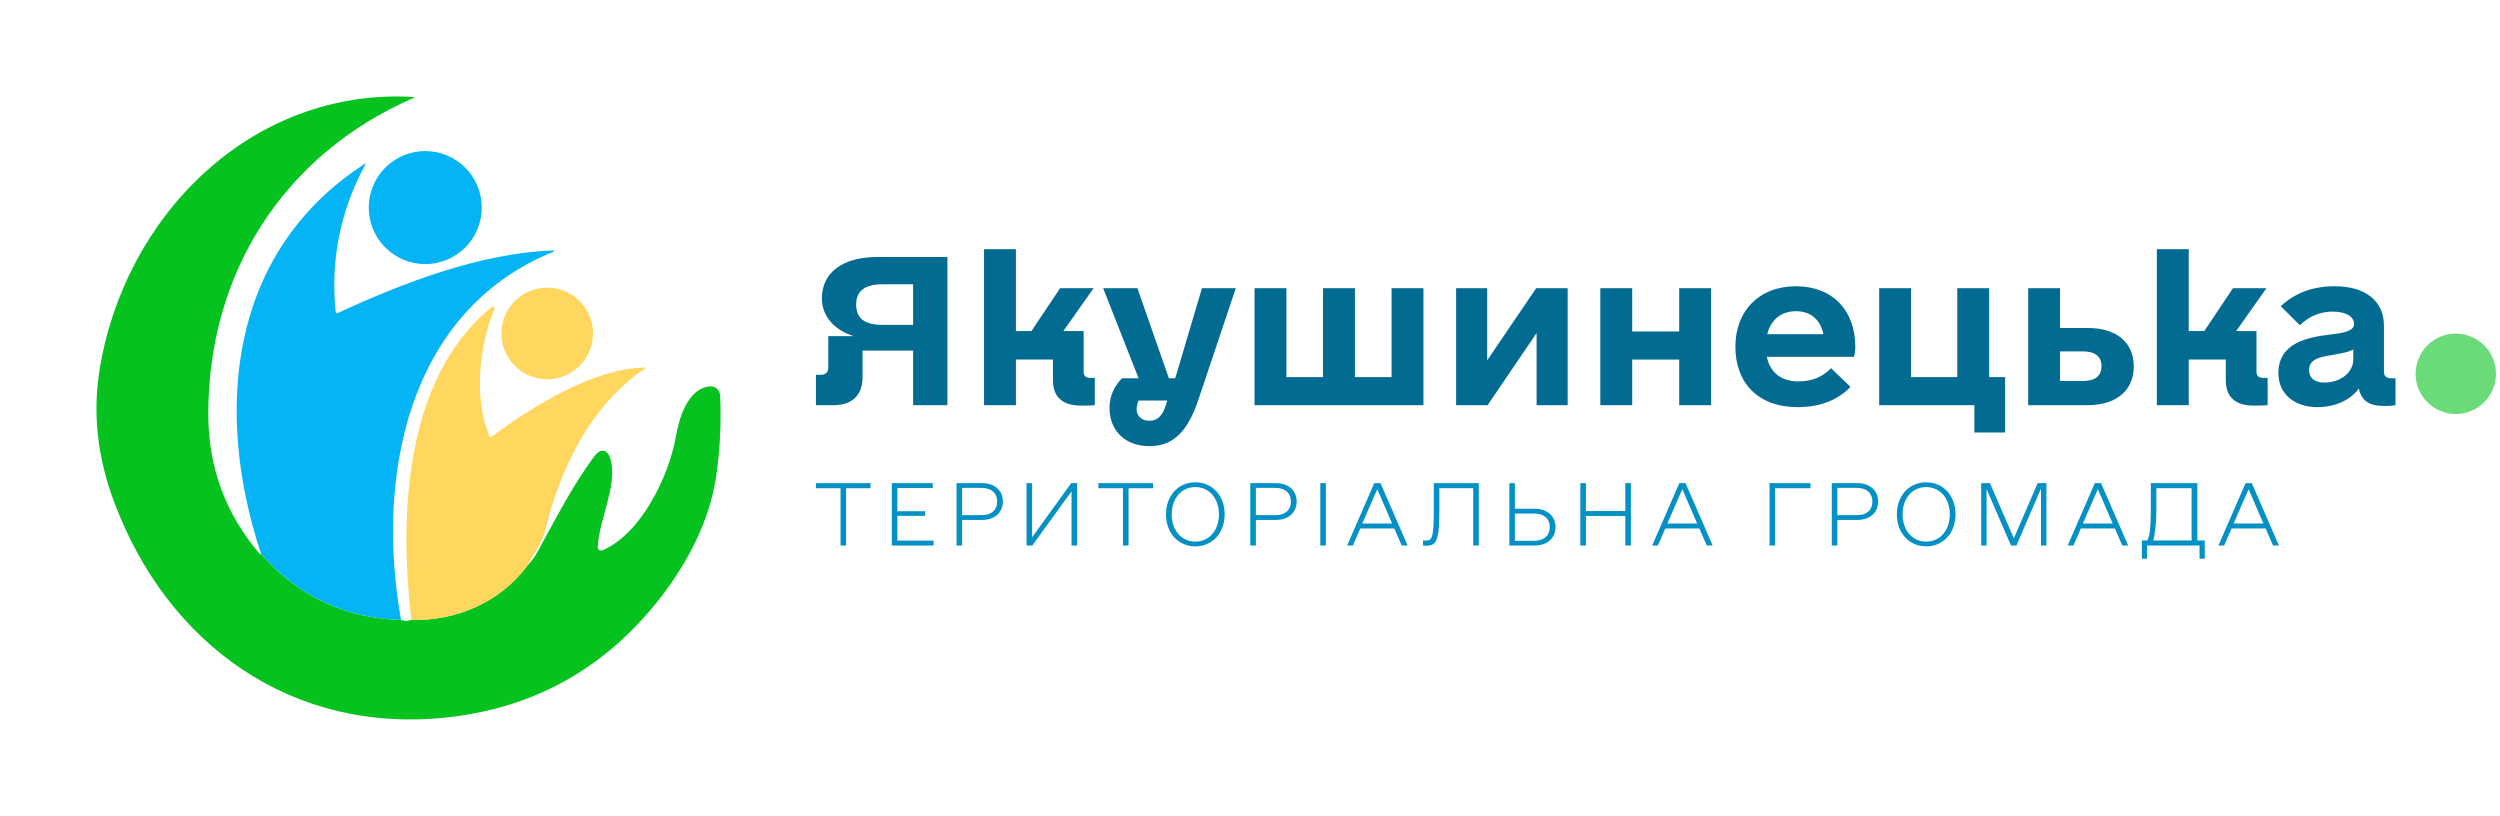<svg width="622" height="203" viewBox="0 0 622 203" fill="none" xmlns="http://www.w3.org/2000/svg">
<path d="M64.966 137.824C74.127 148.305 85.735 153.783 99.79 154.26C100.638 154.544 101.488 154.535 102.34 154.232C113.655 154.549 124.612 149.689 131.238 140.684C132.182 139.721 132.984 138.644 133.644 137.453C138.14 129.341 142.374 120.88 147.935 113.442C149.427 111.455 151.152 111.765 151.86 114.116C153.806 120.55 149.001 129.3 148.719 136.092C148.714 136.235 148.744 136.377 148.808 136.505C148.873 136.634 148.968 136.744 149.086 136.825C149.204 136.907 149.34 136.957 149.483 136.972C149.625 136.987 149.769 136.965 149.901 136.91C159.539 132.827 166.42 118.371 168.111 108.816C168.922 104.231 170.97 96.731 176.559 96.133C177.975 95.982 179.109 97.04 179.178 98.518C179.48 105.264 179.141 111.959 178.16 118.604C176.531 129.671 170.95 140.251 164.165 148.912C150.669 166.143 133.184 175.986 111.709 178.443C72.809 182.883 41.519 160.426 28.259 124.523C24.253 113.694 23.073 102.989 24.718 92.407C30.644 54.16 62.244 21.832 102.814 24.114C103.186 24.137 103.199 24.224 102.856 24.375C70.376 38.542 51.665 68.176 51.823 103.399C51.878 116.368 56.14 127.841 64.609 137.817C64.654 137.877 64.716 137.9 64.794 137.886C64.881 137.877 64.938 137.856 64.966 137.824Z" fill="#06C21F"/>
<path d="M105.8 65.702C113.563 65.702 119.857 59.408 119.857 51.644C119.857 43.881 113.563 37.587 105.8 37.587C98.036 37.587 91.742 43.881 91.742 51.644C91.742 59.408 98.036 65.702 105.8 65.702Z" fill="#04B4F5"/>
<path d="M99.792 154.259C85.737 153.783 74.129 148.304 64.968 137.823C53.22 102.47 56.788 62.814 90.635 40.824C90.975 40.604 91.048 40.67 90.855 41.023C84.66 52.434 82.213 64.638 83.514 77.634C83.52 77.687 83.538 77.738 83.568 77.782C83.597 77.826 83.637 77.863 83.683 77.889C83.729 77.915 83.781 77.93 83.834 77.933C83.887 77.935 83.94 77.924 83.988 77.903C100.362 70.327 119.417 63 137.613 62.298C137.657 62.289 137.704 62.298 137.742 62.323C137.78 62.349 137.806 62.388 137.815 62.432C137.824 62.477 137.815 62.524 137.79 62.562C137.765 62.6 137.726 62.626 137.681 62.635C100.823 77.614 93.522 119.593 99.792 154.259Z" fill="#04B4F5"/>
<path d="M136.143 94.368C142.438 94.368 147.54 89.265 147.54 82.97C147.54 76.676 142.438 71.573 136.143 71.573C129.849 71.573 124.746 76.676 124.746 82.97C124.746 89.265 129.849 94.368 136.143 94.368Z" fill="#FFD75F"/>
<path d="M131.238 140.683C124.612 149.688 113.654 154.548 102.34 154.232C99.363 129.066 100.415 94.792 121.8 76.83C123.019 75.808 123.335 76.037 122.749 77.518C119.167 86.523 117.875 99.466 121.807 108.547C121.912 108.799 122.075 108.843 122.295 108.678C132.469 100.992 147.908 91.623 160.405 91.431C160.725 91.426 160.753 91.513 160.487 91.692C146.925 100.876 139.48 116.356 135.672 131.815C134.888 135.005 132.75 137.796 131.238 140.683Z" fill="#FFD75F"/>
<path d="M611 103C616.523 103 621 98.523 621 93C621 87.477 616.523 83 611 83C605.477 83 601 87.477 601 93C601 98.523 605.477 103 611 103Z" fill="#6BDB79"/>
<path d="M235.709 63.941V100.812H227.185V87.228H214.597V93.923C214.597 98.386 211.921 100.812 207.361 100.812H203V93.244H204.388C205.379 93.244 206.073 92.564 206.073 91.594V83.638H212.416C208.253 82.376 204.487 79.174 204.487 74.226C204.487 67.822 209.641 63.941 218.264 63.941H235.709ZM219.553 70.733C215.191 70.733 213.011 72.382 213.011 75.778C213.011 79.271 215.191 80.824 219.553 80.824H227.185V70.733H219.553Z" fill="#026B92"/>
<path d="M271.094 94.02H272.382V100.812C271.094 100.909 270.301 100.909 268.913 100.909C264.453 100.909 261.975 98.871 261.975 94.602V89.459H252.757V100.812H244.827V62H252.757V82.376H256.622L263.759 71.703H272.085L264.552 82.376H269.607V92.564C269.607 93.438 270.202 94.02 271.094 94.02Z" fill="#026B92"/>
<path d="M299.045 71.703H307.47L298.053 99.745C295.377 107.604 291.71 111 285.961 111C280.014 111 276.049 107.216 276.049 101.491C276.049 98.677 277.041 96.349 279.122 94.117H283.285L274.464 71.703H282.988L290.818 94.117H292.404L299.045 71.703ZM285.961 104.693C287.944 104.693 289.232 103.432 290.025 100.909L290.421 99.647H283.285C282.988 100.327 282.789 101.006 282.789 101.782C282.789 103.529 284.078 104.693 285.961 104.693Z" fill="#026B92"/>
<path d="M346.224 71.703H354.154V100.812H312.128V71.703H320.058V93.826H329.176V71.703H337.106V93.826H346.224V71.703Z" fill="#026B92"/>
<path d="M382.204 71.703H390.034V100.812H382.303V82.861L370.112 100.812H362.281V71.703H370.013V89.653L382.204 71.703Z" fill="#026B92"/>
<path d="M417.787 71.703H425.717V100.812H417.787V89.459H406.091V100.812H398.162V71.703H406.091V82.473H417.787V71.703Z" fill="#026B92"/>
<path d="M439.593 88.78C440.386 92.661 443.161 94.893 447.423 94.893C450.991 94.893 453.668 93.632 455.551 91.594L460.408 96.251C457.434 99.356 453.073 101.297 447.324 101.297C437.016 101.297 431.763 94.893 431.763 86.257C431.763 77.331 437.71 71.218 446.829 71.218C455.848 71.218 461.597 77.137 461.597 86.257C461.597 86.84 461.597 87.422 461.3 88.78H439.593ZM446.829 77.428C443.161 77.428 440.584 79.562 439.692 83.153H453.668C452.875 79.465 450.496 77.428 446.829 77.428Z" fill="#026B92"/>
<path d="M494.9 93.826H498.865V107.604H491.233V100.812H467.544V71.703H475.473V93.826H486.971V71.703H494.9V93.826Z" fill="#026B92"/>
<path d="M519.382 81.6C526.618 81.6 530.88 85.19 530.88 91.206C530.88 97.125 526.519 100.812 519.382 100.812H504.614V71.703H512.543V81.6H519.382ZM518.193 94.796C521.266 94.796 522.851 93.535 522.851 91.109C522.851 88.683 521.266 87.422 518.193 87.422H512.543V94.796H518.193Z" fill="#026B92"/>
<path d="M562.895 94.02H564.183V100.812C562.895 100.909 562.102 100.909 560.714 100.909C556.254 100.909 553.776 98.871 553.776 94.602V89.459H544.558V100.812H536.629V62H544.558V82.376H548.424L555.56 71.703H563.886L556.353 82.376H561.408V92.564C561.408 93.438 562.003 94.02 562.895 94.02Z" fill="#026B92"/>
<path d="M594.811 94.117H596V100.812C595.405 100.909 594.612 101.006 593.126 101.006C589.458 101.006 587.476 99.647 586.881 96.64C584.8 99.55 580.934 101.297 576.573 101.297C570.725 101.297 566.86 97.901 566.86 92.855C566.86 85.287 574.095 83.929 579.646 83.249C583.016 82.861 585.692 82.376 585.692 80.63C585.692 78.786 583.709 77.525 580.339 77.525C577.267 77.525 574.492 78.689 572.212 80.921L567.454 76.166C571.022 72.867 575.483 71.218 580.835 71.218C588.566 71.218 593.126 74.905 593.126 81.018V92.467C593.126 93.535 593.72 94.117 594.811 94.117ZM578.357 95.184C582.322 95.184 585.494 92.661 585.494 89.459V86.937C584.304 87.616 582.619 87.907 580.439 88.295C577.366 88.78 574.492 89.265 574.492 92.079C574.492 94.02 575.879 95.184 578.357 95.184Z" fill="#026B92"/>
<path d="M216.587 120.204V121.471H210.506V135.731H209.123V121.471H203V120.204H216.587Z" fill="#0390C4"/>
<path d="M223.263 134.505H232.279V135.731H221.879V120.204H232.07V121.43H223.263V127.191H230.183V128.335H223.263V134.505Z" fill="#0390C4"/>
<path d="M244.365 120.204C247.468 120.204 249.523 122.043 249.523 124.781C249.523 127.518 247.468 129.357 244.365 129.357H239.375V135.731H237.991V120.204H244.365ZM244.239 128.172C246.672 128.172 248.097 126.905 248.097 124.781C248.097 122.697 246.672 121.389 244.239 121.389H239.375V128.172H244.239Z" fill="#0390C4"/>
<path d="M266.515 120.204H267.983V135.731H266.599V122.247L256.828 135.731H255.403V120.204H256.786V133.688L266.515 120.204Z" fill="#0390C4"/>
<path d="M286.863 120.204V121.471H280.782V135.731H279.398V121.471H273.275V120.204H286.863Z" fill="#0390C4"/>
<path d="M297.397 135.935C293.161 135.935 290.1 132.626 290.1 127.968C290.1 123.31 293.161 120 297.397 120C301.632 120 304.694 123.31 304.694 127.968C304.694 132.626 301.632 135.935 297.397 135.935ZM297.397 134.751C300.835 134.751 303.268 131.972 303.268 127.968C303.268 123.963 300.835 121.185 297.397 121.185C293.958 121.185 291.526 123.963 291.526 127.968C291.526 131.972 293.958 134.751 297.397 134.751Z" fill="#0390C4"/>
<path d="M317.45 120.204C320.554 120.204 322.608 122.043 322.608 124.781C322.608 127.518 320.554 129.357 317.45 129.357H312.46V135.731H311.076V120.204H317.45ZM317.325 128.172C319.757 128.172 321.183 126.905 321.183 124.781C321.183 122.697 319.757 121.389 317.325 121.389H312.46V128.172H317.325Z" fill="#0390C4"/>
<path d="M328.488 135.731V120.204H329.872V135.731H328.488Z" fill="#0390C4"/>
<path d="M348.751 135.731L346.906 131.482H338.435L336.59 135.731H335.164L341.915 120.204H343.467L350.219 135.731H348.751ZM338.938 130.256H346.361L342.67 121.716L338.938 130.256Z" fill="#0390C4"/>
<path d="M367.924 120.204V135.731H366.54V121.471H358.111V126.66C358.111 134.178 357.566 135.772 354.924 135.772C354.588 135.772 354.379 135.772 354.043 135.731V134.465H354.882C356.266 134.465 356.727 133.852 356.727 126.742V120.204H367.924Z" fill="#0390C4"/>
<path d="M381.813 126.578C384.958 126.578 387.013 128.417 387.013 131.155C387.013 133.892 384.958 135.731 381.813 135.731H375.523V120.204H376.906V126.578H381.813ZM381.687 134.546C384.119 134.546 385.587 133.239 385.587 131.155C385.587 129.03 384.119 127.763 381.687 127.763H376.906V134.546H381.687Z" fill="#0390C4"/>
<path d="M404.383 120.204H405.766V135.731H404.383V128.376H394.57V135.731H393.186V120.204H394.57V127.151H404.383V120.204Z" fill="#0390C4"/>
<path d="M424.646 135.731L422.801 131.482H414.33L412.485 135.731H411.059L417.81 120.204H419.362L426.114 135.731H424.646ZM414.833 130.256H422.255L418.565 121.716L414.833 130.256Z" fill="#0390C4"/>
<path d="M450.453 120.204V121.471H441.646V135.731H440.263V120.204H450.453Z" fill="#0390C4"/>
<path d="M462.119 120.204C465.223 120.204 467.277 122.043 467.277 124.781C467.277 127.518 465.223 129.357 462.119 129.357H457.129V135.731H455.745V120.204H462.119ZM461.994 128.172C464.426 128.172 465.852 126.905 465.852 124.781C465.852 122.697 464.426 121.389 461.994 121.389H457.129V128.172H461.994Z" fill="#0390C4"/>
<path d="M479.237 135.935C475.002 135.935 471.941 132.626 471.941 127.968C471.941 123.31 475.002 120 479.237 120C483.473 120 486.534 123.31 486.534 127.968C486.534 132.626 483.473 135.935 479.237 135.935ZM479.237 134.751C482.676 134.751 485.108 131.972 485.108 127.968C485.108 123.963 482.676 121.185 479.237 121.185C475.799 121.185 473.366 123.963 473.366 127.968C473.366 131.972 475.799 134.751 479.237 134.751Z" fill="#0390C4"/>
<path d="M509.146 120.204V135.731H507.804V121.553L501.681 135.731H500.339L494.259 121.675V135.731H492.917V120.204H495.097L501.052 133.933L506.965 120.204H509.146Z" fill="#0390C4"/>
<path d="M528.025 135.731L526.18 131.482H517.709L515.864 135.731H514.438L521.19 120.204H522.741L529.493 135.731H528.025ZM518.212 130.256H525.635L521.945 121.716L518.212 130.256Z" fill="#0390C4"/>
<path d="M548.54 134.465V139H547.24V135.731H534.198V139H532.898V134.465H534.282C534.869 133.239 535.121 131.032 535.121 127.11V120.204H546.695V134.465H548.54ZM535.708 134.465H545.269V121.471H536.505V127.11C536.505 129.97 536.169 132.953 535.708 134.465Z" fill="#0390C4"/>
<path d="M565.532 135.731L563.687 131.482H555.216L553.371 135.731H551.945L558.697 120.204H560.248L567 135.731H565.532ZM555.719 130.256H563.142L559.452 121.716L555.719 130.256Z" fill="#0390C4"/>
</svg>
